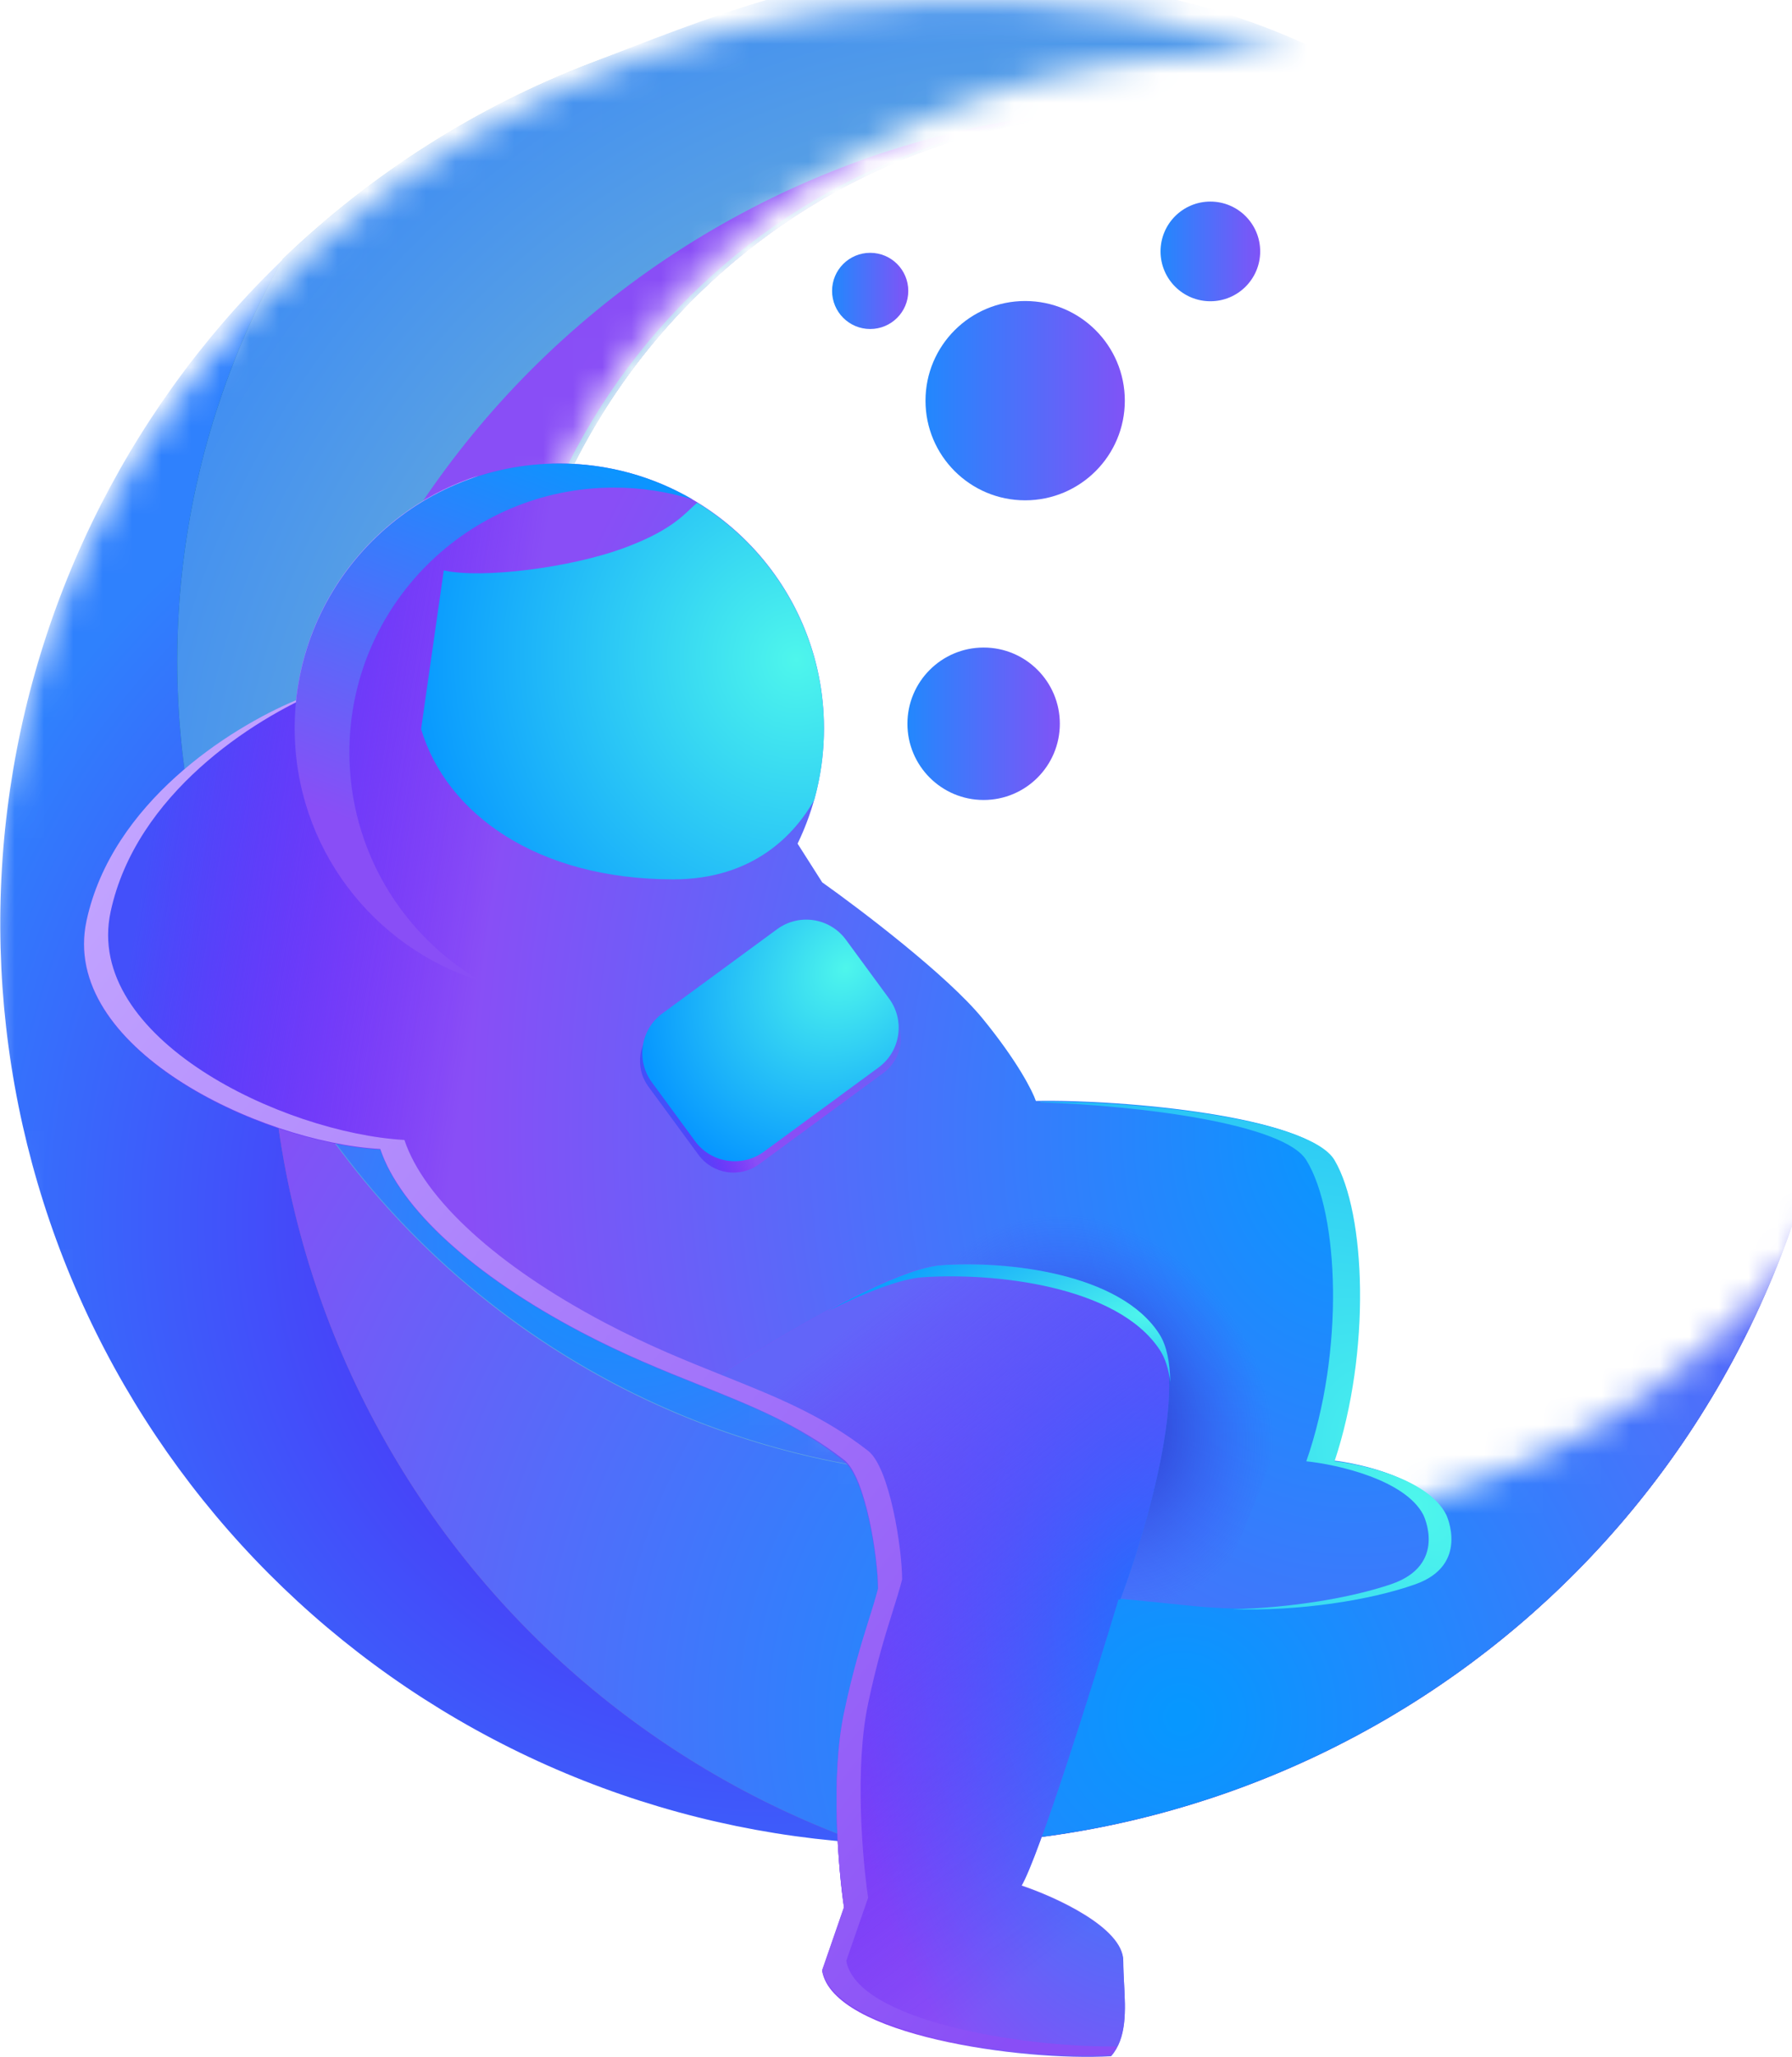 <svg width="61" height="70" viewBox="0 0 61 70" fill="none" xmlns="http://www.w3.org/2000/svg">
<g clip-path="url(#clip0_702_222)">
<mask id="mask0_702_222" style="mask-type:alpha" maskUnits="userSpaceOnUse" x="-1" y="0" width="68" height="67">
<path d="M35.181 51.126C48.542 54.705 62.274 46.778 65.854 33.422C66.017 32.815 66.155 32.208 66.271 31.602C66.464 35.055 66.12 38.598 65.175 42.121C60.398 59.948 42.069 70.527 24.238 65.751C6.406 60.974 -4.176 42.65 0.602 24.823C5.38 6.996 23.709 -3.583 41.54 1.193C42.451 1.437 43.343 1.717 44.215 2.03C32.19 0.784 20.701 8.413 17.473 20.461C13.893 33.818 21.821 47.547 35.181 51.126Z" fill="#D9D9D9"/>
</mask>
<g mask="url(#mask0_702_222)">
<path d="M62.741 31.417C62.75 25.507 61.08 19.715 57.926 14.716C60.691 19.514 61.529 25.182 60.269 30.574C59.008 35.965 55.745 40.676 51.14 43.751C46.535 46.827 40.932 48.036 35.468 47.135C30.004 46.234 25.087 43.289 21.713 38.898C18.34 34.508 16.763 28.998 17.302 23.488C17.84 17.978 20.454 12.878 24.614 9.223C28.774 5.568 34.168 3.631 39.703 3.805C45.239 3.978 50.501 6.249 54.423 10.158C49.465 4.787 42.785 1.316 35.539 0.346C28.293 -0.624 20.935 0.966 14.737 4.844C8.539 8.721 3.891 14.64 1.595 21.58C-0.7 28.519 -0.499 36.042 2.164 42.85C4.827 49.657 9.785 55.32 16.181 58.86C22.577 62.401 30.009 63.597 37.193 62.241C44.377 60.885 50.862 57.063 55.527 51.435C60.191 45.807 62.743 38.726 62.741 31.417Z" fill="url(#paint0_radial_702_222)"/>
<path d="M62.74 31.417C62.749 25.507 61.079 19.715 57.925 14.716C60.69 19.513 61.528 25.182 60.268 30.574C59.008 35.965 55.745 40.676 51.139 43.751C46.534 46.826 40.932 48.036 35.468 47.135C30.003 46.234 25.086 43.289 21.713 38.898C18.34 34.508 16.762 28.998 17.301 23.488C17.84 17.978 20.454 12.878 24.613 9.223C28.773 5.568 34.168 3.631 39.703 3.805C45.238 3.978 50.5 6.249 54.423 10.158C52.532 8.11 50.378 6.321 48.017 4.839C40.426 2.657 32.283 3.511 25.31 7.221C18.337 10.931 13.081 17.207 10.651 24.721C8.222 32.235 8.81 40.4 12.291 47.488C15.772 54.577 21.874 60.035 29.307 62.708C29.987 62.751 30.676 62.777 31.368 62.777C35.488 62.778 39.567 61.967 43.373 60.391C47.18 58.816 50.638 56.506 53.551 53.594C56.465 50.681 58.776 47.224 60.352 43.419C61.929 39.614 62.74 35.536 62.74 31.417Z" fill="url(#paint1_radial_702_222)"/>
<path d="M62.74 31.417C62.749 25.507 61.079 19.715 57.925 14.716C60.69 19.513 61.528 25.182 60.268 30.574C59.008 35.965 55.745 40.676 51.139 43.751C46.534 46.826 40.932 48.036 35.468 47.135C30.003 46.234 25.086 43.289 21.713 38.898C18.34 34.508 16.762 28.998 17.301 23.488C17.84 17.978 20.454 12.878 24.613 9.223C28.773 5.568 34.168 3.631 39.703 3.805C45.238 3.978 50.5 6.249 54.423 10.158C52.532 8.11 50.378 6.321 48.017 4.839C40.426 2.657 32.283 3.511 25.31 7.221C18.337 10.931 13.081 17.207 10.651 24.721C8.222 32.235 8.81 40.4 12.291 47.488C15.772 54.577 21.874 60.035 29.307 62.708C29.987 62.751 30.676 62.777 31.368 62.777C35.488 62.778 39.567 61.967 43.373 60.391C47.18 58.816 50.638 56.506 53.551 53.594C56.465 50.681 58.776 47.224 60.352 43.419C61.929 39.614 62.74 35.536 62.74 31.417Z" fill="url(#paint2_radial_702_222)"/>
<path d="M57.051 37.801C54.533 41.512 50.931 44.355 46.736 45.943C42.541 47.531 37.958 47.786 33.613 46.673C29.268 45.56 25.372 43.135 22.457 39.726C19.543 36.318 17.75 32.094 17.326 27.63C16.902 23.166 17.866 18.679 20.086 14.783C22.306 10.887 25.675 7.771 29.733 5.86C33.791 3.949 38.339 3.336 42.758 4.105C47.177 4.874 51.251 6.988 54.423 10.158C51.595 7.09 48.182 4.618 44.386 2.886C40.589 1.154 36.485 0.197 32.314 0.071C28.142 -0.055 23.988 0.653 20.094 2.153C16.2 3.652 12.644 5.914 9.635 8.805C6.086 15.08 5.114 22.487 6.923 29.464C8.732 36.442 13.181 42.444 19.331 46.206C25.482 49.967 32.853 51.193 39.89 49.625C46.927 48.057 53.081 43.818 57.051 37.801Z" fill="url(#paint3_radial_702_222)"/>
<path d="M58.245 35.832C60.372 31.966 61.543 27.648 61.66 23.237C60.848 20.225 59.59 17.352 57.926 14.713C59.764 17.917 60.757 21.536 60.813 25.229C60.869 28.923 59.985 32.57 58.245 35.828V35.832Z" fill="url(#paint4_radial_702_222)"/>
<path d="M62.74 31.417C62.749 25.507 61.079 19.715 57.925 14.716C60.69 19.513 61.528 25.182 60.268 30.574C59.008 35.965 55.745 40.676 51.139 43.751C46.534 46.826 40.932 48.036 35.468 47.135C30.003 46.234 25.086 43.289 21.713 38.898C18.34 34.508 16.762 28.998 17.301 23.488C17.84 17.978 20.454 12.878 24.613 9.223C28.773 5.568 34.168 3.631 39.703 3.805C45.238 3.978 50.5 6.249 54.423 10.158C52.532 8.11 50.378 6.321 48.017 4.839C40.426 2.657 32.283 3.511 25.31 7.221C18.337 10.931 13.081 17.207 10.651 24.721C8.222 32.235 8.81 40.4 12.291 47.488C15.772 54.577 21.874 60.035 29.307 62.708C29.987 62.751 30.676 62.777 31.368 62.777C35.488 62.778 39.567 61.967 43.373 60.391C47.18 58.816 50.638 56.506 53.551 53.594C56.465 50.681 58.776 47.224 60.352 43.419C61.929 39.614 62.74 35.536 62.74 31.417Z" fill="url(#paint5_radial_702_222)"/>
<path d="M57.051 37.801C54.533 41.512 50.931 44.355 46.736 45.943C42.541 47.531 37.958 47.786 33.613 46.673C29.268 45.56 25.372 43.135 22.457 39.726C19.543 36.318 17.75 32.094 17.326 27.63C16.902 23.166 17.866 18.679 20.086 14.783C22.306 10.887 25.675 7.771 29.733 5.86C33.791 3.949 38.339 3.336 42.758 4.105C47.177 4.874 51.254 5.583 54.427 8.753C51.598 5.685 48.186 3.213 44.389 1.481C40.593 -0.251 36.487 -0.818 32.316 -0.944C28.145 -1.07 23.988 0.653 20.094 2.153C16.2 3.652 12.644 5.914 9.635 8.805C6.086 15.08 5.114 22.487 6.923 29.465C8.732 36.442 13.181 42.444 19.331 46.206C25.482 49.967 32.853 51.193 39.89 49.625C46.927 48.057 53.081 43.818 57.051 37.801Z" fill="url(#paint6_radial_702_222)"/>
<path d="M39.026 3.78C36.147 3.752 33.291 4.295 30.624 5.378C27.956 6.46 25.529 8.06 23.484 10.085C21.439 12.111 19.815 14.522 18.707 17.178C17.599 19.835 17.028 22.684 17.028 25.563C17.028 28.441 17.599 31.291 18.707 33.947C19.815 36.604 21.439 39.014 23.484 41.04C25.529 43.065 27.956 44.665 30.624 45.748C33.291 46.83 36.147 47.373 39.026 47.346C39.242 47.346 39.455 47.346 39.667 47.346C39.734 47.346 39.8 47.346 39.866 47.346C40.014 47.346 40.163 47.334 40.311 47.326C40.385 47.326 40.459 47.326 40.533 47.312C40.68 47.302 40.826 47.29 40.972 47.276C41.038 47.276 41.105 47.276 41.171 47.26C41.371 47.24 41.57 47.218 41.77 47.194C41.782 47.194 41.792 47.194 41.804 47.194C42.003 47.168 42.219 47.138 42.425 47.104C42.484 47.104 42.544 47.084 42.606 47.074C42.752 47.05 42.899 47.026 43.045 46.999C43.115 46.985 43.183 46.973 43.245 46.959C43.388 46.931 43.53 46.901 43.672 46.871L43.859 46.829C44.047 46.787 44.232 46.743 44.418 46.695C44.432 46.695 44.444 46.695 44.458 46.685C44.657 46.633 44.857 46.58 45.057 46.522C45.108 46.508 45.16 46.492 45.212 46.476C45.36 46.432 45.506 46.388 45.651 46.342L45.837 46.282L46.258 46.139L46.424 46.079C46.603 46.015 46.783 45.947 46.962 45.879L46.994 45.867C47.194 45.791 47.38 45.712 47.569 45.632L47.691 45.578C47.838 45.514 47.986 45.448 48.132 45.379C48.184 45.355 48.237 45.331 48.289 45.305C48.429 45.239 48.567 45.173 48.705 45.105L48.844 45.035C49.018 44.948 49.191 44.858 49.363 44.766L49.381 44.754C49.567 44.654 49.75 44.555 49.932 44.447L50.014 44.399C50.161 44.311 50.309 44.223 50.457 44.132L50.584 44.054C50.72 43.968 50.856 43.88 50.983 43.792L51.097 43.717C51.265 43.605 51.43 43.493 51.594 43.377C51.768 43.254 51.94 43.128 52.109 43.001L52.155 42.967C52.303 42.855 52.448 42.741 52.592 42.625L52.692 42.546C52.823 42.44 52.953 42.332 53.091 42.224L53.18 42.149C53.498 41.877 53.809 41.596 54.11 41.307L54.122 41.295C54.266 41.159 54.406 41.019 54.545 40.878L54.619 40.8C54.743 40.676 54.863 40.548 54.983 40.421L55.052 40.345C55.475 39.886 55.88 39.407 56.264 38.915L56.322 38.837C56.431 38.695 56.537 38.551 56.643 38.408C56.663 38.382 56.683 38.356 56.701 38.328C56.82 38.162 56.938 37.997 57.052 37.827C54.38 41.86 50.703 45.126 46.383 47.303C42.063 49.48 37.249 50.492 32.418 50.241C27.587 49.989 22.904 48.481 18.834 45.867C14.764 43.253 11.446 39.622 9.209 35.333C9.193 34.924 9.185 34.513 9.185 34.1C9.181 30.104 9.966 26.146 11.494 22.453C13.021 18.76 15.262 15.404 18.087 12.577C20.913 9.75 24.268 7.508 27.96 5.978C31.653 4.447 35.611 3.66 39.609 3.66L39.026 3.78Z" fill="url(#paint7_radial_702_222)"/>
</g>
<path d="M33.483 27.225C34.916 27.225 36.077 26.063 36.077 24.631C36.077 23.199 34.916 22.037 33.483 22.037C32.05 22.037 30.889 23.199 30.889 24.631C30.889 26.063 32.05 27.225 33.483 27.225Z" fill="url(#paint8_linear_702_222)"/>
<path d="M34.896 17.027C36.77 17.027 38.289 15.509 38.289 13.636C38.289 11.763 36.77 10.244 34.896 10.244C33.023 10.244 31.504 11.763 31.504 13.636C31.504 15.509 33.023 17.027 34.896 17.027Z" fill="url(#paint9_linear_702_222)"/>
<path d="M41.201 10.252C42.138 10.252 42.897 9.492 42.897 8.556C42.897 7.619 42.138 6.86 41.201 6.86C40.264 6.86 39.505 7.619 39.505 8.556C39.505 9.492 40.264 10.252 41.201 10.252Z" fill="url(#paint10_linear_702_222)"/>
<path d="M29.621 11.197C30.338 11.197 30.918 10.617 30.918 9.9C30.918 9.184 30.338 8.604 29.621 8.604C28.905 8.604 28.324 9.184 28.324 9.9C28.324 10.617 28.905 11.197 29.621 11.197Z" fill="url(#paint11_linear_702_222)"/>
<path d="M27.15 28.711C27.725 27.524 28.048 26.192 28.048 24.784C28.048 19.808 24.015 15.775 19.04 15.775C14.381 15.775 10.548 19.311 10.079 23.846C7.801 24.799 3.809 27.345 2.946 31.35C2.02 35.648 8.806 38.884 12.946 39.12C13.621 41.138 16.121 43.415 19.768 45.338C21.252 46.121 22.583 46.654 23.815 47.147C25.61 47.866 27.194 48.5 28.732 49.699C29.463 50.27 29.889 53.005 29.889 54.08C29.792 54.447 29.683 54.797 29.561 55.182C29.322 55.945 29.039 56.846 28.732 58.295C28.269 60.477 28.539 63.613 28.732 64.907L27.988 67.056C28.384 69.239 34.765 70.125 37.823 69.949C38.361 69.334 38.312 68.405 38.263 67.493C38.25 67.234 38.236 66.975 38.236 66.726C38.236 65.602 35.922 64.549 34.765 64.164C35.36 63.172 37.217 57.248 38.071 54.41C37.85 54.383 38.054 54.394 40.633 54.658C43.211 54.923 46.215 54.548 48.088 53.886C49.962 53.225 49.145 51.518 49.145 51.518C48.55 50.327 46.363 49.809 45.343 49.699C46.583 45.98 46.418 41.269 45.343 39.45C44.484 37.995 38.264 37.411 35.261 37.467C35.15 37.136 34.633 36.111 33.442 34.656C32.252 33.202 29.31 30.965 27.988 30.028L27.15 28.711Z" fill="url(#paint12_radial_702_222)"/>
<path d="M27.15 28.711C27.725 27.524 28.048 26.192 28.048 24.784C28.048 19.808 24.015 15.775 19.04 15.775C14.381 15.775 10.548 19.311 10.079 23.846C7.801 24.799 3.809 27.345 2.946 31.35C2.02 35.648 8.806 38.884 12.946 39.12C13.621 41.138 16.121 43.415 19.768 45.338C21.252 46.121 22.583 46.654 23.815 47.147C25.61 47.866 27.194 48.5 28.732 49.699C29.463 50.27 29.889 53.005 29.889 54.08C29.792 54.447 29.683 54.797 29.561 55.182C29.322 55.945 29.039 56.846 28.732 58.295C28.269 60.477 28.539 63.613 28.732 64.907L27.988 67.056C28.384 69.239 34.765 70.125 37.823 69.949C38.361 69.334 38.312 68.405 38.263 67.493C38.25 67.234 38.236 66.975 38.236 66.726C38.236 65.602 35.922 64.549 34.765 64.164C35.36 63.172 37.217 57.248 38.071 54.41C37.85 54.383 38.054 54.394 40.633 54.658C43.211 54.923 46.215 54.548 48.088 53.886C49.962 53.225 49.145 51.518 49.145 51.518C48.55 50.327 46.363 49.809 45.343 49.699C46.583 45.98 46.418 41.269 45.343 39.45C44.484 37.995 38.264 37.411 35.261 37.467C35.15 37.136 34.633 36.111 33.442 34.656C32.252 33.202 29.31 30.965 27.988 30.028L27.15 28.711Z" fill="url(#paint13_linear_702_222)"/>
<path d="M23.734 17.106C23.661 17.169 23.591 17.236 23.516 17.306C23.136 17.665 22.653 18.12 21.282 18.634C19.429 19.329 16.392 19.701 15.106 19.412L14.334 24.811C15.202 27.706 18.29 29.926 22.922 29.926C25.647 29.926 27.059 28.391 27.718 27.221C27.933 26.45 28.048 25.637 28.048 24.797C28.048 21.542 26.322 18.689 23.734 17.106Z" fill="url(#paint14_radial_702_222)"/>
<path d="M41.072 54.706C42.506 52.196 45.145 45.41 44.093 43.751C42.762 41.651 40.969 38.672 35.386 39.441C34.003 39.799 30.944 43.25 29.905 43.751C30.355 43.59 30.75 43.488 31.064 43.466C33.267 43.312 37.159 43.722 38.491 45.822C39.522 47.448 37.305 52.02 36.41 54.45C36.834 54.121 41.072 54.706 41.072 54.706Z" fill="url(#paint15_radial_702_222)"/>
<path d="M38.135 54.439C39.027 52.06 40.484 47.071 39.433 45.412C38.101 43.312 34.208 42.902 32.006 43.056C30.244 43.179 25.91 45.839 23.964 47.154C26.259 47.956 28.099 49.204 28.732 49.728C29.463 50.298 29.889 53.034 29.889 54.109C29.793 54.476 29.683 54.826 29.562 55.212C29.323 55.974 29.04 56.875 28.732 58.324C28.269 60.506 28.539 63.642 28.732 64.936L27.988 67.085C28.385 69.268 34.765 70.154 37.823 69.978C38.361 69.363 38.312 68.434 38.264 67.523C38.25 67.263 38.236 67.004 38.236 66.755C38.236 65.631 35.922 64.578 34.765 64.193C35.36 63.201 37.217 57.277 38.071 54.44C37.983 54.428 37.963 54.424 38.135 54.439Z" fill="url(#paint16_radial_702_222)"/>
<path d="M38.135 54.439C39.027 52.06 40.484 47.071 39.433 45.412C38.101 43.312 34.208 42.902 32.006 43.056C30.244 43.179 25.91 45.839 23.964 47.154C26.259 47.956 28.099 49.204 28.732 49.728C29.463 50.298 29.889 53.034 29.889 54.109C29.793 54.476 29.683 54.826 29.562 55.212C29.323 55.974 29.04 56.875 28.732 58.324C28.269 60.506 28.539 63.642 28.732 64.936L27.988 67.085C28.385 69.268 34.765 70.154 37.823 69.978C38.361 69.363 38.312 68.434 38.264 67.523C38.25 67.263 38.236 67.004 38.236 66.755C38.236 65.631 35.922 64.578 34.765 64.193C35.36 63.201 37.217 57.277 38.071 54.44C37.983 54.428 37.963 54.424 38.135 54.439Z" fill="url(#paint17_linear_702_222)"/>
<path d="M39.471 45.412C39.716 45.798 39.825 46.363 39.837 47.034C39.78 46.598 39.667 46.227 39.483 45.946C38.035 43.736 33.805 43.305 31.411 43.467C30.654 43.518 29.461 43.986 28.164 44.619C29.686 43.792 31.177 43.116 32.044 43.056C34.247 42.902 38.14 43.312 39.471 45.412Z" fill="url(#paint18_radial_702_222)"/>
<path d="M26.611 31.813L22.389 34.912C21.731 35.395 21.589 36.321 22.072 36.98L23.776 39.301C24.259 39.959 25.185 40.102 25.843 39.618L30.065 36.519C30.724 36.035 30.866 35.11 30.382 34.451L28.678 32.13C28.195 31.471 27.27 31.329 26.611 31.813Z" fill="url(#paint19_radial_702_222)"/>
<path d="M26.611 31.813L22.389 34.912C21.731 35.395 21.589 36.321 22.072 36.98L23.776 39.301C24.259 39.959 25.185 40.102 25.843 39.618L30.065 36.519C30.724 36.035 30.866 35.11 30.382 34.451L28.678 32.13C28.195 31.471 27.27 31.329 26.611 31.813Z" fill="url(#paint20_linear_702_222)"/>
<path d="M26.453 31.622L22.549 34.488C21.802 35.036 21.642 36.085 22.189 36.831L23.66 38.835C24.207 39.581 25.256 39.742 26.003 39.194L29.907 36.328C30.653 35.78 30.814 34.731 30.266 33.985L28.796 31.982C28.248 31.235 27.199 31.074 26.453 31.622Z" fill="url(#paint21_radial_702_222)"/>
<path d="M16.29 16.185C13.364 17.449 11.24 20.221 10.899 23.522C8.62 24.474 4.628 27.02 3.766 31.026C2.84 35.324 9.626 38.559 13.766 38.795C14.441 40.813 16.94 43.09 20.587 45.014C22.071 45.796 23.402 46.329 24.634 46.822C26.429 47.541 28.013 48.175 29.551 49.375C30.282 49.945 30.708 52.681 30.708 53.755C30.612 54.122 30.503 54.471 30.382 54.855L30.381 54.858L30.381 54.859C30.141 55.621 29.858 56.522 29.551 57.971C29.088 60.153 29.358 63.288 29.551 64.583L28.807 66.732C29.179 68.775 34.798 69.683 38.022 69.645C37.966 69.747 37.901 69.843 37.823 69.932C34.765 70.108 28.384 69.221 27.988 67.039L28.732 64.89C28.539 63.595 28.269 60.46 28.732 58.278C29.039 56.829 29.322 55.928 29.561 55.166L29.561 55.165C29.682 54.78 29.792 54.43 29.889 54.063C29.889 52.988 29.463 50.252 28.732 49.682C27.194 48.483 25.61 47.848 23.815 47.13C22.583 46.637 21.252 46.104 19.768 45.321C16.121 43.398 13.621 41.12 12.946 39.102C8.806 38.867 2.02 35.631 2.946 31.333C3.809 27.328 7.801 24.782 10.079 23.829C10.452 20.227 12.946 17.255 16.29 16.185Z" fill="url(#paint22_linear_702_222)"/>
<path d="M35.419 37.497V37.514C38.783 37.626 43.694 38.233 44.467 39.482C45.592 41.3 45.765 46.011 44.467 49.731C45.534 49.841 47.825 50.359 48.448 51.549C48.448 51.549 49.303 53.257 47.342 53.918C45.944 54.389 43.946 54.715 41.936 54.768C44.196 54.832 46.589 54.477 48.173 53.918C50.046 53.257 49.23 51.549 49.23 51.549C48.635 50.359 46.447 49.841 45.428 49.731C46.668 46.011 46.502 41.3 45.428 39.482C44.575 38.039 38.449 37.452 35.419 37.497Z" fill="url(#paint23_radial_702_222)"/>
<path d="M16.368 33.39C13.692 31.828 11.893 28.926 11.893 25.603C11.893 20.628 15.927 16.594 20.902 16.594C21.832 16.594 22.729 16.735 23.573 16.997C22.241 16.22 20.693 15.775 19.04 15.775C14.065 15.775 10.031 19.808 10.031 24.784C10.031 28.829 12.697 32.252 16.368 33.39Z" fill="url(#paint24_linear_702_222)"/>
</g>
<defs>
<radialGradient id="paint0_radial_702_222" cx="0" cy="0" r="1" gradientUnits="userSpaceOnUse" gradientTransform="translate(26.22 41.54) rotate(90) scale(30.105 30.113)">
<stop offset="0.01" stop-color="#5D0AF5"/>
<stop offset="1" stop-color="#2F81FD"/>
</radialGradient>
<radialGradient id="paint1_radial_702_222" cx="0" cy="0" r="1" gradientUnits="userSpaceOnUse" gradientTransform="translate(35.962 33.219) rotate(90) scale(28.2 28.207)">
<stop offset="0.01" stop-color="#9ED5B9"/>
<stop offset="1" stop-color="#7253CA"/>
</radialGradient>
<radialGradient id="paint2_radial_702_222" cx="0" cy="0" r="1" gradientUnits="userSpaceOnUse" gradientTransform="translate(35.962 33.219) rotate(90) scale(28.2 28.207)">
<stop offset="0.01" stop-color="#9ED5B9"/>
<stop offset="1" stop-color="#7253CA"/>
</radialGradient>
<radialGradient id="paint3_radial_702_222" cx="0" cy="0" r="1" gradientUnits="userSpaceOnUse" gradientTransform="translate(31.556 25.157) rotate(90) scale(25.293 25.3)">
<stop offset="0.01" stop-color="#9ED5B9"/>
<stop offset="1" stop-color="#016496"/>
</radialGradient>
<radialGradient id="paint4_radial_702_222" cx="0" cy="0" r="1" gradientUnits="userSpaceOnUse" gradientTransform="translate(59.792 25.274) rotate(90) scale(7.581 7.583)">
<stop offset="0.01" stop-color="#9ED5B9"/>
<stop offset="1" stop-color="#016496"/>
</radialGradient>
<radialGradient id="paint5_radial_702_222" cx="0" cy="0" r="1" gradientUnits="userSpaceOnUse" gradientTransform="translate(40.284 58.688) rotate(90) scale(38.449 38.458)">
<stop offset="0.01" stop-color="#0797FF"/>
<stop offset="1" stop-color="#894EF6"/>
</radialGradient>
<radialGradient id="paint6_radial_702_222" cx="0" cy="0" r="1" gradientUnits="userSpaceOnUse" gradientTransform="translate(36.33 30.368) rotate(90) scale(40.3 40.31)">
<stop offset="0.01" stop-color="#9ED5B9"/>
<stop offset="1" stop-color="#2F81FD"/>
</radialGradient>
<radialGradient id="paint7_radial_702_222" cx="0" cy="0" r="1" gradientUnits="userSpaceOnUse" gradientTransform="translate(21.893 41.324) rotate(55.967) scale(22.91 25.968)">
<stop offset="0.01" stop-color="#0797FF"/>
<stop offset="1" stop-color="#894EF6"/>
</radialGradient>
<linearGradient id="paint8_linear_702_222" x1="29.276" y1="24.212" x2="39.092" y2="24.212" gradientUnits="userSpaceOnUse">
<stop offset="0.01" stop-color="#0797FF"/>
<stop offset="0.745" stop-color="#894EF6"/>
</linearGradient>
<linearGradient id="paint9_linear_702_222" x1="29.395" y1="13.088" x2="42.232" y2="13.088" gradientUnits="userSpaceOnUse">
<stop offset="0.01" stop-color="#0797FF"/>
<stop offset="0.745" stop-color="#894EF6"/>
</linearGradient>
<linearGradient id="paint10_linear_702_222" x1="38.45" y1="8.282" x2="44.869" y2="8.282" gradientUnits="userSpaceOnUse">
<stop offset="0.01" stop-color="#0797FF"/>
<stop offset="0.745" stop-color="#894EF6"/>
</linearGradient>
<linearGradient id="paint11_linear_702_222" x1="27.518" y1="9.691" x2="32.426" y2="9.691" gradientUnits="userSpaceOnUse">
<stop offset="0.01" stop-color="#0797FF"/>
<stop offset="0.745" stop-color="#894EF6"/>
</linearGradient>
<radialGradient id="paint12_radial_702_222" cx="0" cy="0" r="1" gradientUnits="userSpaceOnUse" gradientTransform="translate(46.108 38.495) scale(30.215 38.912)">
<stop offset="0.01" stop-color="#0797FF"/>
<stop offset="1" stop-color="#894EF6"/>
</radialGradient>
<linearGradient id="paint13_linear_702_222" x1="4.29" y1="33.498" x2="16.024" y2="35.262" gradientUnits="userSpaceOnUse">
<stop stop-color="#4350FA"/>
<stop offset="1" stop-color="#5A00FF" stop-opacity="0"/>
</linearGradient>
<radialGradient id="paint14_radial_702_222" cx="0" cy="0" r="1" gradientUnits="userSpaceOnUse" gradientTransform="translate(27.099 22.481) rotate(165.283) scale(13.198 13.648)">
<stop stop-color="#4EF6EC"/>
<stop offset="1" stop-color="#0797FF"/>
</radialGradient>
<radialGradient id="paint15_radial_702_222" cx="0" cy="0" r="1" gradientUnits="userSpaceOnUse" gradientTransform="translate(37.076 48.047) rotate(-33.97) scale(5.867 7.092)">
<stop stop-color="#2120AD"/>
<stop offset="1" stop-color="#4B4AFA" stop-opacity="0"/>
</radialGradient>
<radialGradient id="paint16_radial_702_222" cx="0" cy="0" r="1" gradientUnits="userSpaceOnUse" gradientTransform="translate(38.704 54.335) scale(10.298 19.366)">
<stop offset="0.01" stop-color="#0797FF"/>
<stop offset="1" stop-color="#894EF6"/>
</radialGradient>
<linearGradient id="paint17_linear_702_222" x1="28.83" y1="45.178" x2="41.675" y2="62.295" gradientUnits="userSpaceOnUse">
<stop stop-color="#6265F9"/>
<stop offset="1" stop-color="#5A00FF" stop-opacity="0"/>
</linearGradient>
<radialGradient id="paint18_radial_702_222" cx="0" cy="0" r="1" gradientUnits="userSpaceOnUse" gradientTransform="translate(39.029 44.707) rotate(174.49) scale(10.916 4.391)">
<stop stop-color="#4EF6EC"/>
<stop offset="1" stop-color="#0797FF"/>
</radialGradient>
<radialGradient id="paint19_radial_702_222" cx="0" cy="0" r="1" gradientUnits="userSpaceOnUse" gradientTransform="translate(28.794 33.246) rotate(-36.282) scale(5.33 4.191)">
<stop offset="0.01" stop-color="#0797FF"/>
<stop offset="1" stop-color="#894EF6"/>
</radialGradient>
<linearGradient id="paint20_linear_702_222" x1="22.53" y1="37.177" x2="24.429" y2="36.392" gradientUnits="userSpaceOnUse">
<stop stop-color="#4350FA"/>
<stop offset="1" stop-color="#5A00FF" stop-opacity="0"/>
</linearGradient>
<radialGradient id="paint21_radial_702_222" cx="0" cy="0" r="1" gradientUnits="userSpaceOnUse" gradientTransform="translate(28.795 32.939) rotate(132.401) scale(7.78 6.3)">
<stop stop-color="#4EF6EC"/>
<stop offset="1" stop-color="#0797FF"/>
</radialGradient>
<linearGradient id="paint22_linear_702_222" x1="2.297" y1="29.145" x2="41.641" y2="60.517" gradientUnits="userSpaceOnUse">
<stop offset="0.01" stop-color="#C2A4FF"/>
<stop offset="1" stop-color="#894EF6"/>
</linearGradient>
<radialGradient id="paint23_radial_702_222" cx="0" cy="0" r="1" gradientUnits="userSpaceOnUse" gradientTransform="translate(48.299 51.123) rotate(150.309) scale(17.165 31.084)">
<stop stop-color="#4EF6EC"/>
<stop offset="1" stop-color="#0797FF"/>
</radialGradient>
<linearGradient id="paint24_linear_702_222" x1="17.374" y1="13.879" x2="11.841" y2="27.915" gradientUnits="userSpaceOnUse">
<stop offset="0.01" stop-color="#0797FF"/>
<stop offset="1" stop-color="#894EF6"/>
</linearGradient>
<clipPath id="clip0_702_222">
<rect width="61" height="70" fill="white"/>
</clipPath>
</defs>
</svg>
